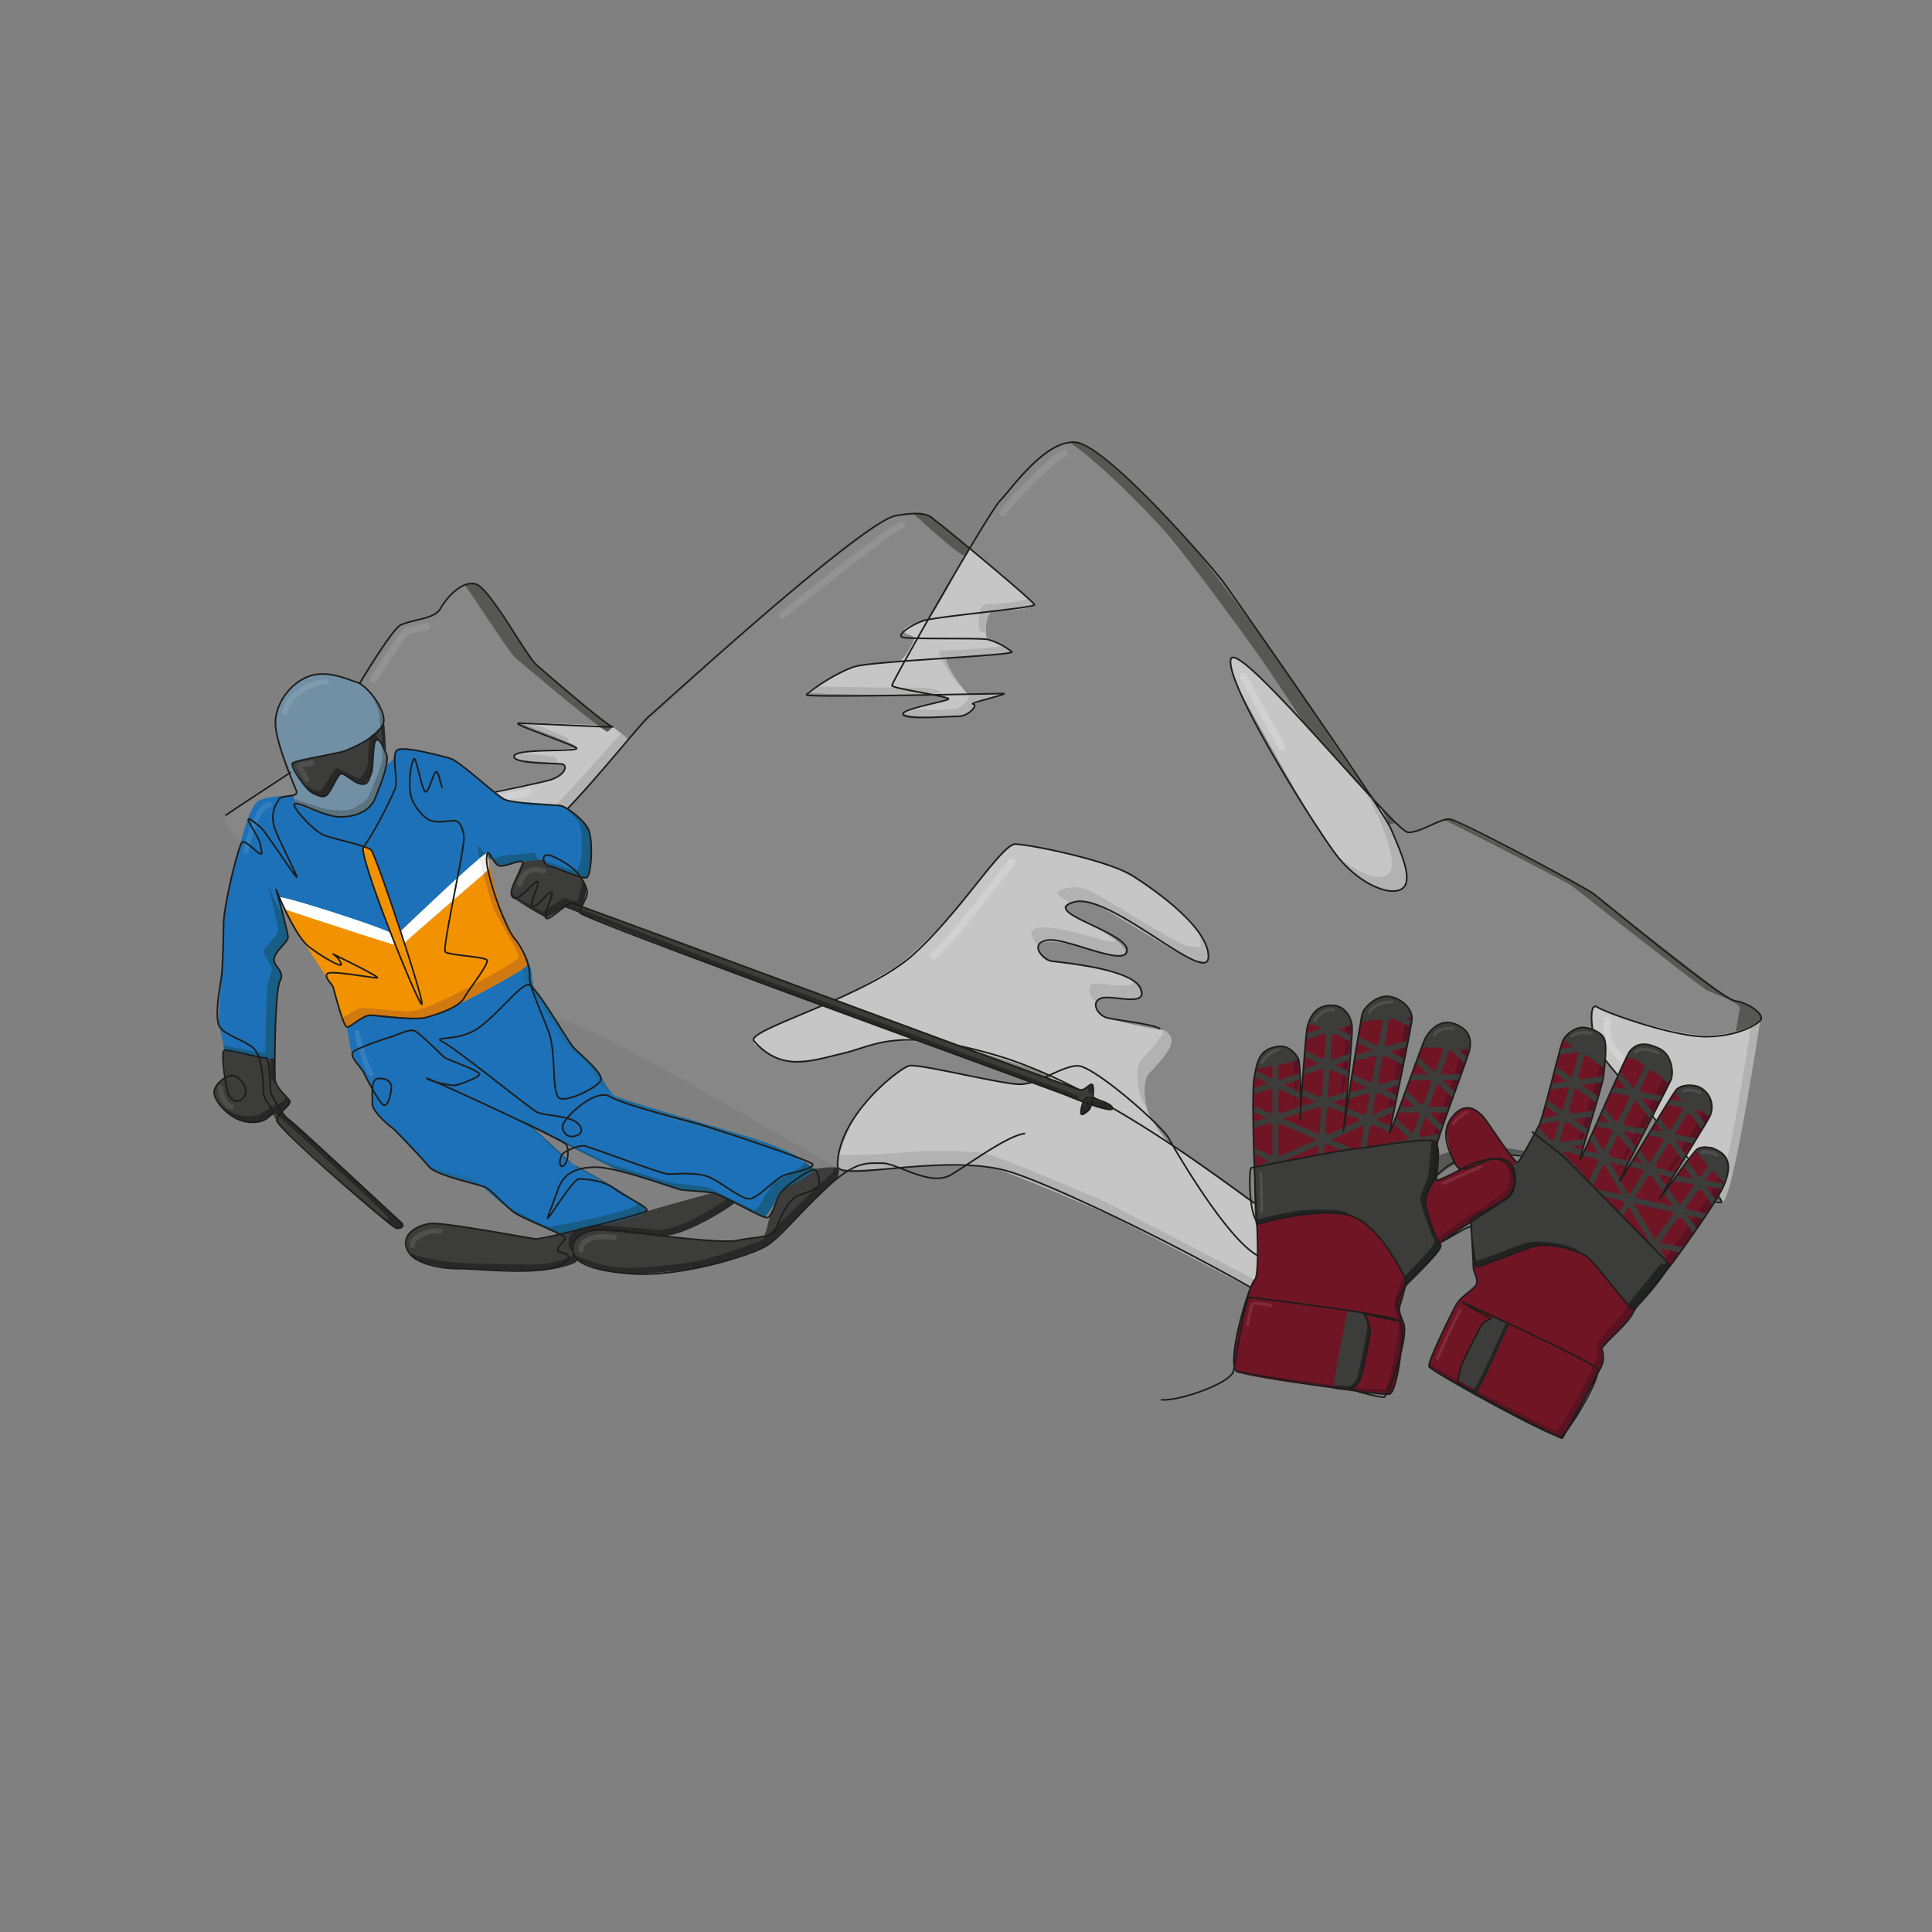 <svg xmlns="http://www.w3.org/2000/svg" xmlns:xlink="http://www.w3.org/1999/xlink" viewBox="0 0 600 600"><rect x="0" y="0" width="600" height="600" fill="#808080" stroke="none"/><defs><style>.cls-1,.cls-25,.cls-8{fill:none;}.cls-2{fill:#878787;}.cls-3{fill:#c6c6c6;}.cls-4{fill:#575756;}.cls-5{fill:#b2b2b2;}.cls-12,.cls-6,.cls-7{fill:#fff;}.cls-6{opacity:0.1;}.cls-7{opacity:0.2;}.cls-8{stroke:#1d1d1b;stroke-width:0.5px;}.cls-25,.cls-8{stroke-miterlimit:10;}.cls-9{fill:#7190a5;}.cls-10{fill:#1d71b8;}.cls-11{fill:#f39200;}.cls-13{fill:#3c3c3b;}.cls-14{fill:#5b737f;}.cls-15{fill:#185d85;}.cls-16{fill:#1b6ca1;}.cls-17{fill:#d17911;}.cls-18{fill:#ededed;}.cls-19{fill:#282828;}.cls-20{fill:#353535;}.cls-21{fill:#701524;}.cls-22{fill:#591221;}.cls-23{fill:#222323;}.cls-24{clip-path:url(#clip-path);}.cls-25{stroke:#3c3c3b;stroke-width:1.83px;}.cls-26{clip-path:url(#clip-path-2);}</style><clipPath id="clip-path"><path class="cls-1" d="M454.2,344.31c-1.9.46-4.93,4.27-5,6.48s1.23,8.7,2.83,10.73,4.8,13.83,4.93,17.28.42,14.39.75,15.46,1.47,3.57.87,4.51-4.21,3.75-5.08,4.82-10.4,19-9.64,20.78,39.43,21.9,41,22.16S495.21,428.8,496,427a29.27,29.27,0,0,0,1.76-4.17c.14-.76-.41-3.39-.28-3.87s7.87-8.7,8.23-9.16a32.75,32.75,0,0,1,2.53-3.84c.83-.81,10-12.42,10.44-12.91s14.49-20.16,15.92-23.42,2.87-6.11,1.95-8.81a6.54,6.54,0,0,0-4.48-4.17c-1.26-.33-4-.76-4.72-.08s-11.47,15.09-11.89,15.46,15.16-24.14,15.62-25.6,1.1-5.06-1.25-7.3-7-3.06-8.78-1.17-17.14,28.08-17.86,28.59,15.36-30,15.67-31.18.75-5.38-1.3-7.84-7.18-3.71-8.55-3.08-2.46.74-4.16,4.4-13.42,30.32-14,30.85,6.73-23.64,6.91-24.62,1.05-9.93.7-11.33-1.35-3.76-5.35-4.58a7,7,0,0,0-7.84,4.11c-.62,2-6.5,24.66-6.86,25.24s-6.4,12-7.06,12.34S460.6,346.66,460,346.09s-2.87-2-3.66-2A11.53,11.53,0,0,0,454.2,344.31Z"/></clipPath><clipPath id="clip-path-2"><path class="cls-1" d="M446,366.45c1-.17,8.65-3.76,9.05-4s7.92-2.64,9.89-2.66,4.54,1.35,5,2.89,1.07,5.92-.41,7.87-14.22,9.89-15,10.4-6.59,4.55-6.9,5.14a9.1,9.1,0,0,1-1.57,2.95c-1.17,1.34-8.79,9.36-9.26,10a41.19,41.19,0,0,0-2.28,7.41c0,.63,1.11,3.66,1.32,4.39s.42,2.9-.51,8.13-2.42,12.6-3.34,13.55-44.91-4.53-47.94-6.64,2.4-20.49,2.67-21.36,2.36-6.71,3-7.18.82-5.81.83-7.07-.74-21.39-.73-22.72-1-27.23-.55-30.52,1.3-8.81,3-10a10.48,10.48,0,0,1,6-2.07c1.81.16,4.42,2.21,4.82,3.67s1,16.11.73,18.68,1.62-25.33,2-27.18,1.28-6,4.49-7.27,6.08-.15,6.89.63a10.22,10.22,0,0,1,2.51,4.88c.18,1.73-2.26,30.86-2.58,32.67s5.26-35.16,6-36.5,4-5,6.65-5a8.94,8.94,0,0,1,6.85,2.74,6.08,6.08,0,0,1,1.79,4c0,.56-6.66,34.38-6.8,35.15s10.5-28,10.77-28.49,3.56-5.67,6.49-5.25,5.7,1.3,6.81,3.36a5.76,5.76,0,0,1,.75,4.18c-.13.85-10.21,29.8-10.22,30.07s-.89,9.62-.73,10.37S445.75,366.49,446,366.45Z"/></clipPath></defs><g id="color_3" data-name="color 3"><path class="cls-2" d="M70,253.28c2.93-3.29,29.16-19.61,29.79-20.71s23.34-38,24.7-38.5,9-1.82,10.7-3.45,7.19-9.1,9.87-9.18,3.5-.7,6.35,3.07,13.08,20,15.22,21.91,28.08,23.8,28.78,23,37.08-34.33,41.64-38.23,37.07-30.43,41.15-31,7.83-1.72,10.21,0,12,11.43,12.74,10.12,10.12-17.05,14-20.1,11.42-12.85,18.2-12.94,30,24.22,35.31,30.19,23.33,30.26,30.83,41.12,23,34.94,24.9,36.49,9.54,12.36,12.38,13.08,11.3-4.11,12.94-3.83,43.62,21.82,45.31,23.16,39.82,31.38,41.9,32.32,10.63,4,10.06,5.72S538,373.37,534.7,373.07s-53.79-15.83-67-14.59-19.12,1.91-28.69,15.59-7,16.92-13.16,14.52-7.49-5.14-14-2.47-8.55,2.46-8.89,3.48,14.74,25.79,13.25,29.88.55-3.73-23.83-17.31-64.4-33.53-70.87-35.53S303.31,360.77,288,362s-23.52,2.21-27,1.11-76.22-45.38-88.39-46.94-42.12-29-58.66-31.82S66.5,257.15,70,253.28Z"/><path class="cls-3" d="M189.29,225.2c-4.19.09-26.85-1-27.5-.81s16.68,6.44,17.05,7.39-5.11.76-7.2.95-10.61.38-11.37,1.52,0,1.59,1.18,1.74,12.44.83,13.18,1.32.62,2.26,0,2.74a12.17,12.17,0,0,1-3.57,2c-1.34.37-47.27,9.53-48.13,9.78s-2.93.48-3.66,1.34-2.2,3-1.59,3.54,8.06,0,7.94.61-5,4-4.52,4.16,47.64-5.26,48.5-5.26,2.07-1,2.81-1.46S194.65,230.6,195,230,189.69,225.19,189.29,225.2Z"/><path class="cls-3" d="M301.1,170.3c-2.34,3.52-11.16,21.31-12.85,21.91s-7.42,2.17-7.58,3.56,3.25,1.39,3.25,2.47-3.25,7-4.79,7-12.67,1.08-15.92,2.62-12,6.33-12.36,7.11,38.48.77,39.71.93,4.95,1.24,3.25,1.54-13.14,2.48-13.14,3.87,16.54,1.7,18.39,1.08,3.87-2.63,3.87-3.55,8.38-3,8.5-3.25-9,.15-10.36.15-9-11.43-6.95-11.43,20.55-.93,19.94-1.86-6.65-4.17-7.42-4.17-.94-8.33,1.85-8.42,13.14-.7,12.67-2.09S301.1,170.3,301.1,170.3Z"/><path class="cls-3" d="M360.5,319.83c-3.76-.58-15.84-3-18.1-4.52s-2.76-5.34,0-5.43,10.22,1.35,11.4,0-.59-5.63-5.62-7.39-19.85-3.52-22.37-4-3.77-4-3-5,2.54-1.76,10.94,0,13.94,4.53,15.45,2.77-4-5.78-10.81-9.3-9.26-5.31-7-6,4.36-1.76,8.84,0,28.36,17.35,31.13,17.35,3.77,1.35,3.77-.87-1.44-8.59-8.83-14.63-15-11.28-20.42-13.43-26.86-7.63-30.44-7.15-19.47,21.62-21,23-12,12.71-17.64,15.89-11.28,6.71-15.9,8.72-25.1,10.5-26.27,11.84-.67,2.43,0,2.85,7.39,4.79,9.65,5,11.43-.52,15.09-1.79,16.89-4.79,18-4.58,14.39,0,18.23,1.12,26.6,7.69,30,9.56-7.09,3.26-10.24,2.9-31.73-6.58-33.08-5.77-12.08,8.29-16,14.6-7.12,15.95-6.08,17.22,25.49-.55,27.91-.7,16.34-.27,20.47.67,34.8,13.95,36.71,14.89,42.49,22,45.36,23.61,25.21,17,25.62,18.3-1.84-9.29-4.41-13.44S398.83,381,394.9,378s-28.48-20.77-30.51-21.89-6.14-7.2-7.51-9.94-2.39-10.17-.13-12.75c1.61-1.84,7.31-7.28,7-10.26A3.51,3.51,0,0,0,360.5,319.83Z"/></g><g id="shadow_3" data-name="shadow 3"><path class="cls-4" d="M166.58,206.41c1.55,1.36,15.77,13.39,23.62,19.47-.83.79-1.33,1.25-1.4,1.34-.7.83-26.64-21.11-28.78-23s-12.38-18.14-15.23-21.9c-.2-.26-.37-.5-.55-.7a1.87,1.87,0,0,1,.77-.2c2.67-.08,3.5-.7,6.34,3.09S164.43,204.55,166.58,206.41Z"/><path class="cls-4" d="M283.45,159.36c1.93-.19,3.63-.11,4.92.81s9.89,7.61,12.73,10.13c-.48.83-1.19,2-1.32,2.22C299.12,173.62,287,162.58,283.45,159.36Z"/><path class="cls-4" d="M417.74,242.88c-1.93-1.55-17.41-25.66-24.89-36.51S367.3,171.22,362,165.27c-4.26-4.84-20.3-21.7-29.88-27.89a6.38,6.38,0,0,1,1.14-.11c6.78-.11,30,24.21,35.31,30.19s23.34,30.25,30.84,41.1,23,34.95,24.89,36.51c1.38,1.11,5.67,7,9.06,10.45a6.62,6.62,0,0,1-3.24.42C427.28,255.24,419.66,244.43,417.74,242.88Z"/><path class="cls-4" d="M546.89,315.5c-.57,1.71-8.89,57.88-12.19,57.57s-53.79-15.83-67-14.59-19.12,1.91-28.7,15.58-7,16.93-13.17,14.52a34.66,34.66,0,0,1-3.32-1.51c2.38-.46,2.69-4.83,9.93-15.2,9.58-13.67,15.44-14.35,28.7-15.57s63.69,14.28,67,14.59,11.61-55.87,12.18-57.58-8-4.76-10.06-5.71-40.2-31-41.89-32.33c-1.33-1.07-28.35-15-40-20.73a3,3,0,0,1,1.29-.24c1.64.28,43.62,21.83,45.3,23.16s39.81,31.39,41.89,32.33S547.45,313.82,546.89,315.5Z"/><path class="cls-4" d="M416.21,385c2.3-.09,3.94.85,6.28,2a6.08,6.08,0,0,1-3.24-.67C418.09,385.94,417.08,385.46,416.21,385Z"/><path class="cls-5" d="M172.9,237c-3.37-.41-10.5-.87-11.44-1-1.23-.16-2-.61-1.18-1.75a1.2,1.2,0,0,1,.39-.31h0c3.35.24,11.14.79,11.75,1.2A1.88,1.88,0,0,1,172.9,237Z"/><path class="cls-5" d="M161.79,224.39c.13,0,1.22,0,2.91,0,4.94,1.94,11.72,4.59,12,5.18.11.29-.28.46-.94.57C170.67,228,161.31,224.53,161.79,224.39Z"/><path class="cls-5" d="M195,230c-.35.6-21.85,24.33-22.59,24.81s-2,1.47-2.8,1.47-48,5.38-48.5,5.25c-.3-.09,1.6-1.54,3-2.7,12.36-1.31,42.59-4.74,43.29-4.74.85,0,2.08-1,2.8-1.47s22.25-24.21,22.6-24.8a.15.15,0,0,0,0-.16C194.05,228.68,195.17,229.73,195,230Z"/><path class="cls-5" d="M288.62,215.8c-8-.11-37.78-.18-37.78-.88a10.47,10.47,0,0,1,2.54-1.77c10.32.37,34,.42,35,.53,1.25.15,4.95,1.22,3.24,1.53Z"/><path class="cls-5" d="M311.43,215.56c-.13.19-8.51,2.32-8.51,3.23s-2,2.94-3.85,3.57-18.39.31-18.39-1.09c0-.35.74-.77,1.9-1.18,5,.5,13,.5,14.3.08,1.84-.63,3.85-2.64,3.85-3.56,0-.24.59-.57,1.45-.92C305,215.6,311.52,215.38,311.43,215.56Z"/><path class="cls-5" d="M314.06,202.41c.61.94-17.94,1.86-19.93,1.86-1.45,0,2.05,5.93,4.68,9.23-1.6-.39-8.84-11.42-6.87-11.42,1.77,0,16.58-.72,19.47-1.53A11.51,11.51,0,0,1,314.06,202.41Z"/><path class="cls-5" d="M321.16,187.73c.46,1.38-9.88,2-12.68,2.1-2,0-2.5,4.53-2.26,6.92a7.29,7.29,0,0,0-1.77-.7c-.76,0-.94-8.34,1.84-8.4s13.15-.73,12.69-2.1a.62.62,0,0,0-.11-.18A12.41,12.41,0,0,1,321.16,187.73Z"/><path class="cls-5" d="M417.56,239c-4.15-4.9-19-21-26.57-28.94,1.75,1.29,23,24.17,29.9,32.09C419.23,240.49,417.56,239,417.56,239Z"/><path class="cls-3" d="M421.93,243.39c-5.41-6.43-29.09-32-30.95-33.32s-7.1-6.77-8.29-5.92.68,6.76,1.36,8.46,21.14,38.39,23.51,41.6,7.78,12.35,9.81,14.21,12.85,10.83,17.92,7.61-5.73-24.2-7.27-26.38A57.06,57.06,0,0,0,421.93,243.39Z"/><path class="cls-5" d="M435.3,276c-5.07,3.22-15.9-5.75-17.93-7.61a15.34,15.34,0,0,1-1.88-2.28c4.06,3.15,11.48,8,15.44,5.52,5.05-3.22-5.75-24.22-7.28-26.41-.27-.35-.6-.76-1-1.2a49.74,49.74,0,0,1,5.34,5.58C429.55,251.83,440.36,272.82,435.3,276Z"/><path class="cls-5" d="M422.51,243.88l-.57-.5c-.31-.35-.66-.76-1.05-1.22C421.46,242.73,422,243.34,422.51,243.88Z"/><path class="cls-3" d="M546.61,316.9c-3.29,2.49-9.05,4.63-17.27,4.63s-32.06-7.24-33.38-8.72-1.57,2.3-1.6,4.36a29.29,29.29,0,0,0,1.77,8.8c.82,1.64,37.54,46.09,38.57,47.1C537.67,376,546.61,316.9,546.61,316.9Z"/><path class="cls-5" d="M546.6,316.9s-8.92,59.08-11.9,56.17c-.13-.13-.76-.87-1.81-2.12,2.75-1.42,9-39.85,10.93-52.34A19.63,19.63,0,0,0,546.6,316.9Z"/><path class="cls-5" d="M320.62,289.08c.74-1,2.53-1.77,10.93,0,7.92,1.64,13.3,4.2,15.14,3,2.19,1.7,3.28,3.21,2.5,4.11-1.51,1.75-7.05-1-15.45-2.76s-10.19-1-10.94,0a1,1,0,0,0-.13.29C320.81,292.69,320,290,320.62,289.08Z"/><path class="cls-5" d="M353.8,309.88c-1.18,1.36-8.64-.11-11.4,0a1.79,1.79,0,0,0-1.79,1.27,3.39,3.39,0,0,1-.39-.22c-2.28-1.51-2.78-5.34,0-5.43s10.21,1.36,11.39,0a1.42,1.42,0,0,0,.33-.78C354,306.64,354.61,308.94,353.8,309.88Z"/><path class="cls-5" d="M356.75,333.42c-1.9,2.14-1.48,7.67-.5,11a30.68,30.68,0,0,1-1.55-2.67c-1.38-2.73-2.41-10.17-.13-12.75,1.4-1.62,5.9-5.93,6.8-9a3.38,3.38,0,0,1,2.34,3.11C364.06,326.13,358.35,331.58,356.75,333.42Z"/><path class="cls-5" d="M329.15,276.5c2.23-.72,4.35-1.75,8.84,0s28.37,17.35,31.12,17.35,3.79,1.35,3.79-.88a12.5,12.5,0,0,0-.72-3.72,16.4,16.4,0,0,1,2.9,8.1c0,2.23-1,.87-3.78.87s-26.64-15.6-31.13-17.35c-3.74-1.46-5.84-1-7.72-.37C328.58,278.29,327.4,277.07,329.15,276.5Z"/><path class="cls-5" d="M416.19,419.49c-.42-1.31-22.75-16.71-25.62-18.31s-43.46-22.66-45.37-23.6-32.59-14-36.72-14.9-18.05-.83-20.46-.67-26.88,2-27.91.7c-.37-.44-.19-1.95.35-4,6.54.26,23.39-1,25.38-1.12,2.4-.15,16.34-.26,20.45.68s34.8,13.93,36.73,14.9,42.48,22,45.36,23.6,25.2,17,25.62,18.31a62.17,62.17,0,0,0-2.89-10.22c.24.46.48.83.66,1.14C414.33,410.2,416.58,420.8,416.19,419.49Z"/><path class="cls-6" d="M115.92,212.12a1.1,1.1,0,0,1-.92-1.69c.87-1.34,8.54-13.14,9.7-14.42s3.17-1.67,5.92-2.17c.55-.11,1.14-.21,1.76-.34a1.1,1.1,0,1,1,.43,2.15L131,196c-2.23.41-4,.74-4.69,1.49s-6.11,8.94-9.49,14.14A1.1,1.1,0,0,1,115.92,212.12Z"/><path class="cls-6" d="M243,192.15a1.07,1.07,0,0,1-.84-.39,1.09,1.09,0,0,1,.13-1.54c.33-.28,34.88-27.95,37.36-28.26a1.09,1.09,0,0,1,.37,2.15c-2.67,1.1-33.75,25.63-36.32,27.79A1.11,1.11,0,0,1,243,192.15Z"/><path class="cls-6" d="M311.43,160.37a1,1,0,0,1-.53-.14,1.09,1.09,0,0,1-.42-1.49c1.46-2.63,16.4-18.21,19.74-19a1.09,1.09,0,0,1,.53,2.12c-2.27.57-16.84,15.25-18.36,18A1.1,1.1,0,0,1,311.43,160.37Z"/><path class="cls-7" d="M130.4,253.5a1.1,1.1,0,0,1-1.09-1,1.09,1.09,0,0,1,1-1.18c2.05-.19,31.74-5.86,33.44-6.39a1.1,1.1,0,0,1,1.37.71,1.08,1.08,0,0,1-.69,1.37c-1.57.52-31.7,6.28-33.93,6.48Z"/><path class="cls-7" d="M290,297.86a1.1,1.1,0,0,1-.89-.45,1.09,1.09,0,0,1,.25-1.53c3.4-2.44,22.67-27,24-28.88a1.1,1.1,0,0,1,1.53-.25,1.09,1.09,0,0,1,.25,1.52c-.72,1-20.59,26.57-24.5,29.39A1.12,1.12,0,0,1,290,297.86Z"/><path class="cls-7" d="M397.9,233a1.11,1.11,0,0,1-1-.65c-.45-1-3.39-6.4-6-11.15-2.71-5-5.27-9.64-5.74-10.68a1.09,1.09,0,1,1,2-.9c.44,1,3.1,5.83,5.67,10.53,2.87,5.26,5.59,10.21,6.07,11.31a1.1,1.1,0,0,1-.55,1.45A1.2,1.2,0,0,1,397.9,233Z"/><path class="cls-7" d="M513.46,342a1.07,1.07,0,0,1-.89-.47c-.39-.54-2.34-2.86-4.4-5.31-4.68-5.57-8.31-9.93-9-11.15C498,322.81,498,319.8,498,316.9a1.1,1.1,0,0,1,2.19,0c0,2.63,0,5.34.95,7.06.63,1.13,5.52,7,8.76,10.8,2.52,3,4.09,4.87,4.51,5.46a1.1,1.1,0,0,1-.27,1.53A1.12,1.12,0,0,1,513.46,342Z"/></g><g id="oneline_3" data-name="oneline 3"><path class="cls-8" d="M70,253.28c10.53-7.27,28.33-18.17,29.79-20.71s20.7-36.69,24.7-38.5S135,192.25,136.79,189s6.54-8.72,10.9-7.63,15.62,22.16,18.89,25.07,21.79,18.89,23.61,19.25-26.15-1.09-29.06-1.09,15.62,6.18,17.8,7.63-18.53,0-19.25,2.54,13.07,2.18,14.89,2.54,1.09,3.64-4.36,5.09-45,9.44-47.22,9.44-5.45,2.18-5.45,4.36,6.88.7,8.07,1.2-4.68,3.49-4.58,4.28,45.09-5.67,48.72-5.29,29-31.68,31.87-34,66-60.31,76.53-62.22,11.07.76,12.6,1.72,30.53,25,30.53,25.95-30.91,3.63-34.73,5-7.83,4.2-6.49,5,24.24.19,26.72.76a20.74,20.74,0,0,1,7.44,3.82c1.15,1.14-42.94,2.86-48.66,4.58s-14.51,7.82-15.08,8.78,58.78-.39,61.07-.39-11.07,3.06-9.35,3.25-1.34,3.82-4.58,3.82-16.42,1.14-17.18-.58,13.36-4,14.12-4.77-17.36-3.24-17.55-4.2,30.15-54,33.59-57.44,13.74-18.71,23.28-18.13,42.56,38.55,46.38,43.89,49.25,70.15,51.86,76.48,7.08,15.65,3.35,18.25-13.41-1.49-20.11-10-34.64-53.26-33.15-61.08,51,53.63,55.12,53.63,10.06-4.47,13-4.1,41.5,20.88,44.56,23.17,39.38,32.5,44,33.27,8.8,4.21,8,5.73-7.26,5.36-17.21,5.36-30.59-7.27-33.64-9.18-1.53,9.56,0,13,38.62,45.12,38.62,47.42-32.51-11.86-46.27-12.62-30.21-5.36-39.77,2.29-16.06,24.09-20.27,25.62-9.17-3.44-12.61-3.44-13.77,7.27-22.95,5.74S365.3,357.77,363,353.57,339.68,331,334.71,331s-12.23,5.73-18,5.73-31.36-6.5-34.41-5.73-22.18,15.6-22.18,31c0,5.35,33.65-4.21,53.53,1.91S407,407.1,414.63,417.81s-9.56-32.89-24.86-44-50.47-37.47-81.06-46.27-37.09-2.67-47-.38-18.9,5.89-27.53-3.82c-3.06-3.44,34.41-13.39,49.32-26.77s27.53-34.41,31.74-34.41,29.06,5,36.71,9.94,23.71,16.44,23.32,25.24-30.59-20.27-41.68-17.21S350,289.33,350,295.06s-19.12-4.2-24.86-3.06-1.14,6.12,1.53,6.5,24.86,2.3,27.53,8.42S345.42,308.83,342,310s-1.15,5.36,1.91,6.12S358,318,360.33,319.53"/></g><g id="color_2" data-name="color 2"><path class="cls-9" d="M119.18,224c-.66-3.11-3.11-9.84-6.91-11.37s-10.86-4.81-15-3-9,4.44-10.29,8.95-1.56,7.44-.73,10.49,6.74,16.43,5.89,17.13-.93,1.23-.78,1.85.28,1.26.7,1.52,9.26,3.18,10.07,3.34,7.11,1.44,9.87-.49,3.37-2.28,4-3.5,4.71-10.29,4.3-13.41S119.31,224.63,119.18,224Z"/><path class="cls-10" d="M101.61,303.81c.24.34,1.48,2,1.68,2.38s3.84,12.83,4.46,12.7,5.68-3.35,6.43-3.5,14.9,1,16.28.82a70.35,70.35,0,0,0,8.65-2.65c.83-.39,10.12-6,11.39-6.87S163,299.64,164,299.37s-2.78-6.09-3.81-7.48A99.83,99.83,0,0,1,153.46,277a70.4,70.4,0,0,1-2.19-9c-.07-1.15,0-3.24.31-3.11s2.73,4,3.6,4,5.71-1.68,6.45-1.38,6.48-.71,7.17-.58,0,1.52,2.13,2.14,10.75,3.83,11.17,3.44,1.38-3.05,1.46-5.7.17-7.62-.77-9.16-5.72-6.85-8.7-7.52-13.86-.9-16.29-1.58S142.69,236.71,140.92,236s-13.63-4.05-16.12-3.44-2.11.82-2.19,2.11-2,2.21-2.25,2.84-3.94,11.42-4.65,12.05a11.62,11.62,0,0,1-10.16,4c-6.22-.74-12.67-3.25-13.54-3.92s-.78-2.67-.78-2.67c-1.27.24-7.75.09-10.82,1.68S74.68,262.21,74,264.45s-4.61,19.28-4.6,20.86-.1,12.05-.4,15.26-1.33,17.28-1,17.84,1.72,7.81,1.72,7.81,15.61,3.64,15.62,2.6.33-19.95.87-21.66,1.36-3.88,1.14-4.54-2.78-4.66-2.5-5.3,4.61-5.38,4.58-6.09-3-13.67-3.33-14.3,4.8,10.54,6.15,12.53,2.58,3.79,3.36,5.22C95.6,294.68,101.19,303.21,101.61,303.81Z"/><path class="cls-10" d="M107.75,318.89c.52,3.21,1.09,7.24,1.67,8.68s5.44,8.12,5.83,9.89.44,6.21,1,7.1,16.45,17.22,18,18.71,14.55,4.29,16.15,5.35c0,0,7.4,6.52,8.17,7.13s13.55,7.41,14.86,7.39,27.17-5.07,27.26-7-20.19-12.68-21.18-13.21-13.78-12.76-15.05-13.38,26.76,13.85,28.48,14.31,17.62,5.62,19.37,5.77,9.75,1,10.58,1.37,13.62,6.83,14.39,7,4.59-7.18,5.79-8.32,9.48-4.87,9.4-6.46-7.56-4.84-14-7-38.7-11.28-44.16-13.57-7.14-7.82-8.43-9.41-7-6.55-8.6-9-9.87-15.31-11.07-16.59-.94-8.61-2.25-8.2c-2.89.88-17.26,9-21,12.17-1.67,1.44-9.43,4.81-12.56,4.67S117,314.54,115,315.28,107.62,318.07,107.75,318.89Z"/><path class="cls-11" d="M112.82,263.47c.26,2.77,10.61,36.16,17.93,48.24.09.15-6.35-22.75-8.27-28.26s-6.68-18.78-7.28-19.58S112.7,262.23,112.82,263.47Z"/><path class="cls-11" d="M121.39,289.85c-.69-.27-35.09-12.27-34.66-11.09S92.61,290,93.92,292s6.92,10.7,7.69,11.85a19.23,19.23,0,0,1,2.33,4.77c.21,1.13,3.21,10.45,3.81,10.31s4.84-2.71,6.43-3.5,12.53,1.05,15.82.85,8.66-2.56,13-4.7,20.88-10.79,21-12.17-4.54-8.72-6.94-13.24-5.85-19.6-5.47-21.23-25.45,22.47-27.26,24.42Z"/><path class="cls-12" d="M125.6,292.93c.12,1.31-1.28-3.61-1.28-3.61S148.55,266,151,265.11c.59-.21,1,4.58.77,4.93S125.56,292.46,125.6,292.93Z"/><path class="cls-12" d="M121.39,289.85c.16.4,1.57,3.37,1.27,3.53s-33.41-10.69-33.86-10.9a12.07,12.07,0,0,1-2.07-3.72C86.9,277.72,121,288.79,121.39,289.85Z"/><path class="cls-13" d="M85.33,328.82c-2.29.05-14.41-3.29-15.62-2.6s.71,8.17.15,8.54-3.7,2.92-3.37,4.42a14.2,14.2,0,0,0,6.57,8c4,2,8.17,1.17,9.11.57s4.42-2.82,5-2.8,3.31-1.95,2.77-2.8-4.36-4.66-4.49-5.75S85.33,328.82,85.33,328.82Z"/><path class="cls-13" d="M84.8,346.13a23.65,23.65,0,0,0,2.26,3.48c.8.87,33.85,31.51,35.59,31.62s2.4.29,2.41-.73-36.06-33.26-36.65-34-.94-1.59-1.19-1.53S84.62,345.84,84.8,346.13Z"/><path class="cls-13" d="M162,268.28c-.52,1.21-2.93,7-3.05,8.16a3,3,0,0,0,.45,2.35,87.85,87.85,0,0,0,10.06,6.12c1,.25,6.85-4.52,7.49-4.18s3.4,1.45,3.67.86a30.11,30.11,0,0,0,1.5-5.54c.06-1.16-1.32-3.66-2-3.89s-10.6-3.29-10.91-4,.49-1.19-.4-1.15-5.91,0-6.43.88S162,268.28,162,268.28Z"/><path class="cls-13" d="M175.55,281.74c.84.39,49.16,19.18,50.34,19.61L336.44,342.2s-.9,3.67-.63,3.79,2.35-.35,2.61-1.67,0-1.4.5-1.24,6,1.74,6.3,1.42-.14-1.16-.77-1.5-4.69-1.73-5-1.78.21-4.46-.3-4.41-2.31,1.77-3.06,1.72-75-27.29-75.89-27.63-78.88-29-79.57-29.31a30.7,30.7,0,0,0-3.09-1.14A5.86,5.86,0,0,0,175.55,281.74Z"/><path class="cls-13" d="M173.5,383.14c-2.12.78-4.82,2-7.14,1.63s-28.85-5-31.43-4.78-8.16,1.62-8.51,4.25-.44,6,3.94,7.44A56.61,56.61,0,0,0,144.49,394c4.45.26,21.36.65,24.07.47a37.07,37.07,0,0,0,8.28-1.66c1.28-.51,3.87-1,1.28-3.51a6.29,6.29,0,0,1,.37-4,14.83,14.83,0,0,1,5.48-3.18c1.31-.2,18.59,1.4,20.72,1.64,7.5.86,23.43-9.89,23.46-10.28s-6-3.16-6.64-3.06-20.71,5.68-21.83,6.13S174.47,382.79,173.5,383.14Z"/><path class="cls-13" d="M184,382.19c-2.12.73-4.93,1.67-5.48,3.18s-1.36,4.53,1.11,6a39.11,39.11,0,0,0,15.86,4.18,144.62,144.62,0,0,0,24.27-2.46c4.12-1,17.14-5.39,18.35-6.23s15.8-15.32,17.26-16.71,4.32-3.88,4.46-4,1.12-2.31.54-3.23-6.76-.11-7.8.27-8.47,4.8-9.4,6.46-3.54,6.74-3.94,7.73-1.41,6.35-2.12,6.35-8.6,2.21-15,1.73-24.88-2.38-28-2.9S185.1,381.8,184,382.19Z"/><path class="cls-13" d="M119.09,224.52c-.87,1.48-6.7,7.49-12,8.71S91,236.17,90.91,237s3.46,7.33,4.91,8.36,4,2.95,5.12,1.91,4.25-7,4.93-6.92,6.34,3.41,7,3.21,2.48-2.72,2.65-4.51.25-9,1.37-9.28c1.53-.38,3.27,4,3.07,3.82S119.53,223.76,119.09,224.52Z"/></g><g id="shadow_2" data-name="shadow 2"><path class="cls-14" d="M115.91,249c-.59,1.24-1.19,1.58-4,3.51s-9.08.66-9.88.49-9.63-3.09-10.06-3.34-.56-.92-.71-1.52a.17.17,0,0,1,0-.1c2.11.76,8.75,2.94,9.44,3.09s7.11,1.45,9.89-.49,3.36-2.27,3.94-3.51,4.71-10.28,4.29-13.4-.89-10.93-1-11.55a25.9,25.9,0,0,0-2.94-7.44,23.54,23.54,0,0,1,4.28,9.31c.13.62.62,8.42,1,11.55S116.5,247.75,115.91,249Z"/><path class="cls-15" d="M85.33,328.81c0,1.06-15.63-2.6-15.63-2.6s-.12-.65-.31-1.55c4.42,1,13,2.79,13,2,0-1,.33-19.94.88-21.66s1.35-3.88,1.13-4.54-2.78-4.66-2.5-5.31,4.61-5.37,4.58-6.07-2.78-12.81-3.28-14.2c.42,1,3.2,7,5,10.38a.1.1,0,0,1,0,0c.68,2.94,1.23,5.62,1.25,5.92,0,.7-4.3,5.44-4.59,6.07s2.29,4.65,2.51,5.31-.6,2.83-1.14,4.54S85.33,327.78,85.33,328.81Z"/><path class="cls-15" d="M155.18,268.94c-.48,0-1.4-1.18-2.21-2.26,1.65-.38,5.11-1.5,5.73-1.25s6.47-.71,7.16-.58.06,1.51,2.13,2.13l.08,0c-1.72.14-5.82.79-6.44.56S156.05,268.94,155.18,268.94Z"/><path class="cls-15" d="M164,299.37c-1,.27-12.22,6.47-13.49,7.31s-10.56,6.49-11.4,6.88a72.6,72.6,0,0,1-8.64,2.66c-1.38.15-15.53-1-16.28-.82s-5.82,3.36-6.43,3.49c-.21,0-.58-.82-1.18-2.57,1.74-1,4.27-2.72,4.78-2.82.75-.15,14.82,1.14,16.2,1a71.84,71.84,0,0,0,8.62-3.07c.84-.38,11.14-5.07,12.4-5.93s12.6-7,12.72-8.19-2.63-6.24-3.67-7.63-5.24-11.09-6.31-14.74-2.13-8.19-2.27-8.45c-.54-1-.75-3.86-.41-3.72s1.6,2.18,2.63,3.31a15.62,15.62,0,0,0,0,1.94,68.79,68.79,0,0,0,2.2,9,98.23,98.23,0,0,0,6.71,14.88C161.21,293.29,165,299.09,164,299.37Z"/><path class="cls-15" d="M182.11,272.56c-.42.38-9.1-2.83-11.18-3.44a2.3,2.3,0,0,1-1.78-1.78c3.1,1,9.66,3.41,10,3.09a12.27,12.27,0,0,0,1.45-5.71c.08-2.65.17-7.63-.76-9.16a27.9,27.9,0,0,0-4.37-4.8,26.59,26.59,0,0,1,7.31,6.93c.93,1.54.84,6.52.76,9.17A12.22,12.22,0,0,1,182.11,272.56Z"/><path class="cls-15" d="M151.57,264.9a11.48,11.48,0,0,1,1.4,1.78,4.73,4.73,0,0,1-.73.13c-.23,0-.58-.3-1-.74C151.3,265.36,151.4,264.82,151.57,264.9Z"/><path class="cls-15" d="M169.15,267.34l-1.08-.33a3.35,3.35,0,0,1,.73,0A.48.48,0,0,1,169.15,267.34Z"/><path class="cls-16" d="M147.53,366.48l1.93,1.69c-3.5-1.26-13.73-3.61-15.14-4.9-.22-.2-.68-.66-1.33-1.32C136.94,363.48,146.2,365.6,147.53,366.48Z"/><path class="cls-16" d="M174.37,322c-1.62-2.48-9.87-15.31-11.07-16.6-.67-.71-.87-3.23-1.15-5.3a15.62,15.62,0,0,1,1.84-.76c1.31-.41,1,6.92,2.25,8.19s9.45,14.13,11.06,16.61,7.31,7.42,8.61,9c1,1.15,2.07,4.35,4.7,6.9-4.84-2.47-6.41-7.53-7.64-9S176,324.51,174.37,322Z"/><path class="cls-15" d="M200.76,376.14c-.09,1.92-26,7-27.27,7s-14.08-6.78-14.85-7.41c-.19-.14-.77-.63-1.52-1.29,3.54,2,12.36,6.58,13.43,6.56,1.31,0,27.19-5.08,27.28-7,0-.25-.29-.63-.83-1.09C199.26,374.39,200.79,375.6,200.76,376.14Z"/><path class="cls-15" d="M252.54,363.2c.08,1.6-8.18,5.32-9.39,6.47s-5,8.45-5.81,8.32-13.56-6.64-14.39-7-8.82-1.22-10.58-1.36-17.64-5.32-19.35-5.79-25.91-12.92-28.35-14.21c1.52,1,9.35,8.43,13,11.72l-1-.57c-1-.49-13-12-14.91-13.29,2.43,1.3,26.71,13.8,28.34,14.22s17.61,5.62,19.36,5.78,9.74,1,10.57,1.37,13.64,6.82,14.4,7,4.59-7.17,5.8-8.32,9.48-4.87,9.4-6.47a.81.81,0,0,0-.12-.36C251.31,361.68,252.52,362.57,252.54,363.2Z"/><path class="cls-16" d="M150.47,368.62s4.27,3.76,6.65,5.83a16.11,16.11,0,0,1-1.42-.84c-.51-.4-4-3.47-6.24-5.44A5.44,5.44,0,0,1,150.47,368.62Z"/><path class="cls-15" d="M177.7,361.35c3.72,2,16,8.63,19.29,11.54-5.89-3.87-16.7-9.59-17.41-10A20.59,20.59,0,0,1,177.7,361.35Z"/><path class="cls-16" d="M249.49,360.7a81.8,81.8,0,0,0-11-4.52C232,354,199.8,344.9,194.34,342.6a11.64,11.64,0,0,1-3.73-2.51,6.4,6.4,0,0,0,.79.38c5.46,2.29,37.68,11.37,44.16,13.57C241.58,356.07,248.45,359,249.49,360.7Z"/><path class="cls-11" d="M112.82,263.47c.26,2.77,10.61,36.16,17.93,48.24.09.15-6.35-22.75-8.27-28.26s-6.68-18.78-7.28-19.58S112.7,262.23,112.82,263.47Z"/><path class="cls-17" d="M164,299.37c-.09,1.38-16.62,10-21,12.18s-9.72,4.48-13,4.69-14.22-1.63-15.81-.84-5.83,3.34-6.43,3.49c-.23.06-.79-1.22-1.41-2.91,1.54-.86,3.82-2.19,4.9-2.72,1.6-.79,12.52,1.05,15.82.84s8.66-2.55,13-4.69,20.89-10.8,21-12.18-4.54-8.71-6.93-13.25c-1.74-3.28-4.05-12.15-5-17.37,1.61-1.35,2.56-2,2.49-1.71-.37,1.62,3.08,16.7,5.49,21.22S164.07,298,164,299.37Z"/><path class="cls-18" d="M151.75,270c-.24.35-26,22.31-26.15,22.89,0,.4-.07.22-.24-.24,5.67-5.13,24.32-21,24.52-21.32s-.61-3.41-.71-4.28c0,0-.21-.53-.13-.61a10.09,10.09,0,0,1,2-1.36C151.57,264.9,152,269.68,151.75,270Z"/><path class="cls-12" d="M121.39,289.85c.16.4,1.57,3.37,1.27,3.53s-33.41-10.69-33.86-10.9a12.07,12.07,0,0,1-2.07-3.72C86.9,277.72,121,288.79,121.39,289.85Z"/><path class="cls-19" d="M84.17,334.53c-.09-.72-.13-3.84-.16-5.85a9.2,9.2,0,0,0,1.32.13s0,6.5.18,7.59a1.41,1.41,0,0,0,.14.41A6.71,6.71,0,0,1,84.17,334.53Z"/><path class="cls-19" d="M87.23,345c-.64,0-4.13,2.21-5.07,2.81s-5.08,1.44-9.11-.58a13.84,13.84,0,0,1-5.27-5.13,12.6,12.6,0,0,0,3.94,3.26c4,2,8.17,1.18,9.11.58s4.42-2.84,5.06-2.81,2.67-1.48,2.83-2.43a15.26,15.26,0,0,1,1.26,1.5C90.53,343,87.86,345,87.23,345Z"/><path class="cls-19" d="M88.72,340.64a25.67,25.67,0,0,1-3.07-3.83c1.18,1.41,2.69,3,3,3.48A.52.52,0,0,1,88.72,340.64Z"/><path class="cls-19" d="M122.66,381.24a14.66,14.66,0,0,1-3.17-2.33c.72,0,1-.12,1-.81,0-.89-27.93-26-35-32.49a14,14,0,0,1,1.74-.65c.24-.06.57.8,1.17,1.53s36.67,33,36.67,34S124.4,381.35,122.66,381.24Z"/><path class="cls-19" d="M180.65,281.59c-.28.6-3-.52-3.67-.86s-6.54,4.43-7.49,4.19a89.37,89.37,0,0,1-10.06-6.14,2.18,2.18,0,0,1-.47-1.22,93.72,93.72,0,0,0,9.2,5.49c1,.24,6.85-4.52,7.48-4.19s3.4,1.46,3.68.86a31.79,31.79,0,0,0,1.5-5.54,4.57,4.57,0,0,0-.54-1.92,6.18,6.18,0,0,1,1.87,3.79A30.93,30.93,0,0,1,180.65,281.59Z"/><path class="cls-19" d="M224.55,299.49l110.56,40.84s-.14.57-.29,1.27L225.89,301.36c-1.18-.44-49.51-19.23-50.34-19.61-.07-.05.55-.52,1.14-.88C186.69,284.79,223.53,299.11,224.55,299.49Z"/><path class="cls-19" d="M338.12,339.36a6,6,0,0,1-.08-1.88,4,4,0,0,1,1.13-.67c.32,0,.24,1.64.19,2.93C338.7,339.53,338.22,339.37,338.12,339.36Z"/><path class="cls-19" d="M345.22,344.49c-.27.34-5.82-1.25-6.3-1.41s-.25-.08-.5,1.23-2.34,1.79-2.6,1.68a6.6,6.6,0,0,1,.29-2.36,1.76,1.76,0,0,0,1-1.19c.25-1.31,0-1.39.5-1.23a46.11,46.11,0,0,0,6,1.45h0a8.05,8.05,0,0,1,.82.34C345.07,343.35,345.49,344.17,345.22,344.49Z"/><path class="cls-19" d="M228.15,373.56c-.06.4-16,11.14-23.46,10.26-2.12-.23-19.41-1.83-20.71-1.62a14.85,14.85,0,0,0-5.49,3.17,6.22,6.22,0,0,0-.37,4c2.6,2.51,0,3-1.27,3.51a37.46,37.46,0,0,1-8.3,1.66c-2.7.19-19.61-.21-24.05-.47a56.54,56.54,0,0,1-14.13-2.36,5.41,5.41,0,0,1-3.69-3.17,6.88,6.88,0,0,0,2.35,1.3,56.54,56.54,0,0,0,14.14,2.36c4.43.26,21.34.66,24,.47a37.33,37.33,0,0,0,8.3-1.66c1.27-.51,3.87-1,1.28-3.51a6.16,6.16,0,0,1,.37-4,10.92,10.92,0,0,1,2.71-2l4.79-1.17c4.91.27,16.94,1.39,18.69,1.58,6.54.77,19.47-7.3,22.71-9.65A6.89,6.89,0,0,1,228.15,373.56Z"/><path class="cls-19" d="M259.8,366.18c-.15.1-3,2.61-4.45,4s-16,15.86-17.26,16.7-14.24,5.22-18.37,6.24-18,2.58-24.25,2.46a39.18,39.18,0,0,1-15.86-4.18,3.3,3.3,0,0,1-1.56-2,1.5,1.5,0,0,0,.23.15,39.17,39.17,0,0,0,15.85,4.18c6.25.12,20.13-1.42,24.26-2.46s17.13-5.39,18.36-6.24,15.8-15.31,17.27-16.7,4.3-3.88,4.45-4a6.46,6.46,0,0,0,.64-1.76c.63,0,1.09.17,1.23.39C260.91,363.86,259.94,366.05,259.8,366.18Z"/><path class="cls-19" d="M118,230.17a1.26,1.26,0,0,0-1.09-.4c-1.12.29-1.18,7.48-1.37,9.28s-2,4.3-2.64,4.51-6.37-3.1-7-3.22-3.79,5.9-4.93,6.92-3.66-.87-5.12-1.89a9.9,9.9,0,0,1-1.94-2.46,3.61,3.61,0,0,0,.61.59c1.46,1,4,2.94,5.12,1.89s4.25-7,4.92-6.91,6.35,3.41,7,3.21,2.48-2.71,2.65-4.51c.14-1.46.22-6.47.85-8.46.32-.27.62-.54.91-.8C116.72,228.08,117.48,229.19,118,230.17Z"/><path class="cls-19" d="M119.93,233.32a11,11,0,0,0-1.38-2.55c-.1-1.2-.2-3.35-.33-5.13a11.07,11.07,0,0,0,.86-1.12C119.49,223.83,119.74,231.72,119.93,233.32Z"/><path class="cls-20" d="M120,233.59a.63.63,0,0,1-.06-.25C120,233.53,120,233.63,120,233.59Z"/><path class="cls-20" d="M118.6,231.45c-.12-.28-.32-.76-.58-1.26a6.1,6.1,0,0,1,.53.58A5.46,5.46,0,0,0,118.6,231.45Z"/><path class="cls-20" d="M118.65,231.72a1,1,0,0,1-.05-.25C118.66,231.66,118.69,231.76,118.65,231.72Z"/><path class="cls-6" d="M95.18,242.9a.81.81,0,0,1-.46-.25,25.72,25.72,0,0,1-1.76-3c-.31-.56-.57-1-.69-1.22a1.2,1.2,0,0,1-.06-.93c.32-.69,1.27-.86,3.23-1.15l1.17-.19a.81.81,0,0,1,.31,1.59c-.35.07-.79.14-1.25.21s-1.15.17-1.64.27l.35.63c.47.85,1.35,2.44,1.56,2.69a.83.83,0,0,1-.09,1.14A.81.81,0,0,1,95.18,242.9Z"/><path class="cls-6" d="M88.28,222h-.06a.82.82,0,0,1-.59-1c1.87-7.51,11.26-10.46,13.9-10a.82.82,0,0,1-.26,1.61c-2-.33-10.45,2.32-12.07,8.8A.8.8,0,0,1,88.28,222Z"/><path class="cls-6" d="M76.18,265.14h0a.81.81,0,0,1-.61-1c3.17-13.93,7-15.05,8.12-15.06a.82.82,0,0,1,0,1.63c-1,0-4,2.5-6.55,13.79A.82.82,0,0,1,76.18,265.14Z"/><path class="cls-6" d="M115.06,334.29a.81.81,0,0,1-.54-.35c-1.35-2-3.7-9.12-4.47-13a.81.81,0,0,1,.63-1,.83.83,0,0,1,1,.64c.72,3.59,3,10.6,4.23,12.39a.81.81,0,0,1-.22,1.12A.83.83,0,0,1,115.06,334.29Z"/><path class="cls-6" d="M71.63,344.56l-.16-.05c-2.75-1.1-3.84-5-3.79-6.71a.81.81,0,1,1,1.62,0c0,1.36.9,4.42,2.77,5.16a.82.82,0,0,1-.44,1.56Z"/><path class="cls-6" d="M128,387.57a.82.82,0,0,1-.67-.69,3.25,3.25,0,0,1,1.1-2.76,10.92,10.92,0,0,1,8.34-2.58h0a.82.82,0,0,1,.67.91.81.81,0,0,1-.91.7,9.28,9.28,0,0,0-7,2.11,1.81,1.81,0,0,0-.64,1.39.81.81,0,0,1-.69.92Z"/><path class="cls-6" d="M180.3,389a.82.82,0,0,1-.68-.75,3.89,3.89,0,0,1,1.34-3.09c1.33-1.22,4.12-2.5,9.92-1.64a.8.8,0,0,1,.68.92.81.81,0,0,1-.92.68c-5.43-.8-7.7.43-8.57,1.24a2.28,2.28,0,0,0-.83,1.78.82.82,0,0,1-.75.87Z"/><path class="cls-6" d="M161.24,275.44l-.13,0a.81.81,0,0,1-.5-1l.13-.38c.58-1.8,1.92-6,8.29-4.42a.81.81,0,0,1,.58,1,.84.84,0,0,1-1,.59c-4.9-1.25-5.76,1.52-6.35,3.34l-.14.42A.82.82,0,0,1,161.24,275.44Z"/></g><g id="oneline2"><path class="cls-8" d="M318.33,352c-5.53.74-16.45,8.9-22.93,12.81s-16.85-3.65-21.44-3.58-8.16-.95-17.53,7.88-13.69,14.77-18.35,17.74-27,10-42.62,8.69-18.15-4.93-17.53-8.68,5.63-5.38,11.35-4.95,33.77,4.58,39.77,3.31,11-.63,12-3.61,3.64-9.21,7-10.41,6.14-2.13,6.34-3.32-.4-5-1.85-4.69-8.53,4.89-10.18,7.42-2.48,7.47-4.24,7.53-14-7.25-16.77-7.71-8.13-.65-9.84-.94-19.53-6.94-26.18-7-10.35,2.13-12,6.77-3.1,8.07-3.27,9.09,8-12.33,9.75-12.22,7,.12,11.06,3.07,11.12,5.89,9.89,6.91-32.15,8.84-34.4,8.64S138,379.51,133.67,380s-9.56,3.66-7,8.47,12.91,5.66,16.27,5.52,26.41,2.47,31.61-1.39-1.59-3.07-1.36-4.44,2.19-2.61,2.36-3.64-12.71-5.8-15.7-7.87-7.22-7.17-9.35-8.05-15-3.56-17.2-6.2S122.9,351,121.65,350.13s-6-5-6-7.3-.51-7.45,1.48-7.82,4.66.43,4.4,3-1.08,5.43-2.27,5.23-5.32-8.07-6.23-10-4.43-4.94-3.49-6.37,11.49-4.74,12.59-5.08,4.55-2.05,6.26-1.76,8.7,7.76,9.81,8.47,10.88,4.1,10.71,5.12-6.34,3.32-7.76,3.44-7.67-1.28-8.58-2.14,42.72,19.23,43.38,20.57.68,5.37-.91,6.51-1.45-2.87-.06-3.87,5-2.67,6.85-2.19,22.66,8.17,25,8.57,9.27-.91,13.81,1.25,10,7.11,12.6,6.48,7.93-6.56,10.52-7.36,9.27-2,8.61-3.3-32.92-11.8-35.93-12.65-22.37-5.66-27-8.37-14.24,6.57-14.61,8.79a2.92,2.92,0,0,0,3.81,3.44c2.56-.63,2.58-2.9-.12-4.58s-9.69-1.79-11.79-2.85-24.65-19.36-29-21.66,4.69.25,11.32-4.78,13-13.79,15.32-13.05,12,17.43,13.62,19.28,9.35,8.05,8.64,10.21-9.9,6.77-12.71,5.77-1-14-3.55-20.76-6.17-14.52-5.91-17.11-1.48-8-4.69-11.83-8.9-20.24-8.64-24.93,1.93,2.07,4,2.41,6.51-2.24,7.19-1.08-4.92,8.48-3.18,10.69,6.85-5.34,7.79-4.66-3,7.39-1.45,7.65,5-5,5.83-4.46-2.79,7.25-1.71,8.13,6.25-4.92,8.13-4.61S334,338.4,335.56,338.49s2.79-2,3.61-1.68.26,6.88-1.17,8.05-2.64,2.18-2.24-.2,1.19-4,2.39-3.81,7.25,1.73,7.33,3.32-9.81-2.16-13.9-3.89S180,285.18,180.11,283.45s1.91-4.07,2.22-5.94-2.47-6.2-4.32-7.74-6.94-4.66-8.41-4.21-.89,3.19,1.33,3.56,9.52,3.86,11.17,3.44,2.22-12.25.46-15.35-6.93-6.77-8.47-7-15-.57-17.71-2.08-13.65-11.74-16.49-12.57-14.75-4-16.57-2.59.36,9.36-.57,11.83-5.92,12.8-9.9,18.34c-1.7,2.36,16.23,47,18.05,48.69s-14.25-46.92-15.72-47.95c-2-1.41-11.54-3.33-14.67-4.55S90,250,91.61,249.57s9.3,4.18,14.22,4.13,9.1-2,10.58-5.6,4.72-11.49,3.55-14-2-4.89-3.15-4.21-.77,8.81-1.57,10.43-.77,3.56-3.16,3.16-5.17-3.67-6.31-3.16-3.38,6.63-4.83,6.91-3.75-.63-5.12-1.91-5.94-7.47-4.91-8.36,14-2.92,16.23-3.77,11.32-4.78,12-8.87-5.26-11.57-8.27-12.43-9.64-4.24-15.7-1.56-10.18,9.52-9.58,15.4,5.23,17,6.37,19.65-4.21,1.05-5.41,3-2.93,4.94-.79,10,6.39,13.17,6.42,14S82.32,258,80.92,256.9s-3.52-3-3.81-2.39,3.58,5.86,3.78,7.82.91,3-.11,2.79-4.38-4.24-5.54-3.55-5.75,19.73-5.81,25.33-.29,14.32-.71,16.88-2.28,12.6-.43,15.19,7.39,4,10.32,6.45,3.18,11.4,3.26,14.05,3.25,4.74,2.7,5.88-2.38,3.81-7.87,3.07-10.29-6.63-10.21-9.24,4.3-5.77,6.29-5.09,4.75,4.12,2.93,6.63-4.35.85-5-1.54-2.27-12.65-1-13,11.66,2.64,12.93,2.33,1.08,10.35,1.62,11.31,3,6.12,5.52,7.94,33.6,30.85,34.82,31.93-.17,2.08-1.68,1.65-37.38-31.31-37-33.53,4.83-4.8,4-6-4.38-4.24-4.52-6.54S85.26,307.6,87,304.55s-2.73-4.66-1.76-7.3,4.29-4.72,4.21-6.31S86,277,85.75,276.29s5.52,14.25,10.35,17.86,10.46,6.65,9.83,5.15a6.3,6.3,0,0,0-2.47-3c-.65-.29,14.93,7.22,13.67,7.36s-14-2.33-15.38-1.34,1.4,3.22,1.74,4.32,3.07,12.09,4.26,12.29,5-3.9,7.62-3.64,13.76,1.59,16.89.71,10.15-3,11.88-6.08,7.94-10.77,7.06-11.8-11.86-1.45-12.91-2.5,6.12-32.47,5.78-35.68-1.45-5-3-5.06-4.86.77-7.19,0-6.17-5.07-6.54-9.16.37-8.53,1.14-10,2.67,11.32,3.92,10.12,2.28-6.28,3.13-6.14,1.31,4.78,2,4.89"/></g><g id="color_1" data-name="color 1"><path class="cls-21" d="M454.2,344.31c-1.9.46-4.93,4.27-5,6.48s1.23,8.7,2.83,10.73,4.8,13.83,4.93,17.28.42,14.39.75,15.46,1.47,3.57.87,4.51-4.21,3.75-5.08,4.82-10.4,19-9.64,20.78,39.43,21.9,41,22.16S495.21,428.8,496,427a29.27,29.27,0,0,0,1.76-4.17c.14-.76-.41-3.39-.28-3.87s7.87-8.7,8.23-9.16a32.75,32.75,0,0,1,2.53-3.84c.83-.81,10-12.42,10.44-12.91s14.49-20.16,15.92-23.42,2.87-6.11,1.95-8.81a6.54,6.54,0,0,0-4.48-4.17c-1.26-.33-4-.76-4.72-.08s-11.47,15.09-11.89,15.46,15.16-24.14,15.62-25.6,1.1-5.06-1.25-7.3-7-3.06-8.78-1.17-17.14,28.08-17.86,28.59,15.36-30,15.67-31.18.75-5.38-1.3-7.84-7.18-3.71-8.55-3.08-2.46.74-4.16,4.4-13.42,30.32-14,30.85,6.73-23.64,6.91-24.62,1.05-9.93.7-11.33-1.35-3.76-5.35-4.58a7,7,0,0,0-7.84,4.11c-.62,2-6.5,24.66-6.86,25.24s-6.4,12-7.06,12.34S460.6,346.66,460,346.09s-2.87-2-3.66-2A11.53,11.53,0,0,0,454.2,344.31Z"/><path class="cls-21" d="M446,366.45c1-.17,8.65-3.76,9.05-4s7.92-2.64,9.89-2.66,4.54,1.35,5,2.89,1.07,5.92-.41,7.87-14.22,9.89-15,10.4-6.59,4.55-6.9,5.14a9.1,9.1,0,0,1-1.57,2.95c-1.17,1.34-8.79,9.36-9.26,10a41.19,41.19,0,0,0-2.28,7.41c0,.63,1.11,3.66,1.32,4.39s.42,2.9-.51,8.13-2.42,12.6-3.34,13.55-44.91-4.53-47.94-6.64,2.4-20.49,2.67-21.36,2.36-6.71,3-7.18.82-5.81.83-7.07-.74-21.39-.73-22.72-1-27.23-.55-30.52,1.3-8.81,3-10a10.48,10.48,0,0,1,6-2.07c1.81.16,4.42,2.21,4.82,3.67s1,16.11.73,18.68,1.62-25.33,2-27.18,1.28-6,4.49-7.27,6.08-.15,6.89.63a10.22,10.22,0,0,1,2.51,4.88c.18,1.73-2.26,30.86-2.58,32.67s5.26-35.16,6-36.5,4-5,6.65-5a8.94,8.94,0,0,1,6.85,2.74,6.08,6.08,0,0,1,1.79,4c0,.56-6.66,34.38-6.8,35.15s10.5-28,10.77-28.49,3.56-5.67,6.49-5.25,5.7,1.3,6.81,3.36a5.76,5.76,0,0,1,.75,4.18c-.13.85-10.21,29.8-10.22,30.07s-.89,9.62-.73,10.37S445.75,366.49,446,366.45Z"/><path class="cls-13" d="M389.55,362.5c0,2.2-.24,18.55.77,18s12.55-3.08,15.05-3.33,11.38-.53,13.7.34a23.36,23.36,0,0,1,11.1,9.08,82.64,82.64,0,0,1,6.17,10.62c.07.45,0,2.49,0,2.49s11.77-11.12,11.07-12.53-4.64-11.52-4.67-13.38,2.27-6.6,3.27-7.31.76-10.77,0-11.47c-2.31-2-20.62,1-25.42,1.82S389.53,361.83,389.55,362.5Z"/><path class="cls-13" d="M476.56,352.09c-.73,1.36-4.32,8.06-5.17,8.81s-1.8,1.07-1.68,1.31,1.94,3.35.65,6.25-11.49,9.74-13.57,11.08l.76,13.85c1.8.42,16.62-6.14,19-6.42s11.24-.27,15.64,2.86,14.64,18.34,15.16,17.46,11.47-13,10.85-14.29-18.92-20-20-21.08-12.68-12.85-13.61-13.59S476.92,351.41,476.56,352.09Z"/><path class="cls-13" d="M425.31,412.12c-.43-1.67-.83-4.17-1.7-4.32s-5-1.22-5.09-.89-4.87,23.26-4.24,24.15,4.91.34,5.6.53,2.13-2,2.43-3S425.7,413.64,425.31,412.12Z"/><path class="cls-13" d="M460,411.89c1.32-1.12,3.09-2.92,3.88-2.55s4.81,1.91,4.67,2.21-9.16,20.85-10.18,21.21-4.43-2.31-5.1-2.55-.68-2.13-.31-3.17S458.81,412.9,460,411.89Z"/><circle class="cls-13" cx="396.1" cy="336.63" r="2.08"/><circle class="cls-13" cx="396.1" cy="347.34" r="2.08"/><circle class="cls-13" cx="396.1" cy="360.56" r="2.08"/><circle class="cls-13" cx="412.98" cy="319.41" r="2.08"/><circle class="cls-13" cx="412.12" cy="330.51" r="2.08"/><circle class="cls-13" cx="411.33" cy="342.33" r="2.08"/><circle class="cls-13" cx="410.73" cy="353.76" r="2.08"/><circle class="cls-13" cx="424.96" cy="347.83" r="2.08"/><circle class="cls-13" cx="426.67" cy="337.81" r="2.08"/><circle class="cls-13" cx="428.75" cy="326.29" r="2.08"/><circle class="cls-13" cx="430.83" cy="314.45" r="2.08"/><circle class="cls-13" cx="439.12" cy="353.76" r="2.08"/><circle class="cls-13" cx="442.39" cy="344.76" r="2.08"/><circle class="cls-13" cx="446.09" cy="334.55" r="2.08"/><circle class="cls-13" cx="449.84" cy="324.21" r="2.08"/><circle class="cls-13" cx="527.91" cy="367.58" r="2.08" transform="translate(74.5 823.91) rotate(-80.03)"/><circle class="cls-13" cx="521.54" cy="376.2" r="2.08" transform="translate(60.75 824.75) rotate(-80.03)"/><circle class="cls-13" cx="513.68" cy="386.82" r="2.08" transform="translate(43.78 825.79) rotate(-80.03)"/><circle class="cls-13" cx="524.57" cy="343.7" r="2.08" transform="translate(95.27 800.86) rotate(-80.03)"/><circle class="cls-13" cx="518.65" cy="353.13" r="2.08" transform="translate(81.08 802.84) rotate(-80.03)"/><circle class="cls-13" cx="512.26" cy="363.11" r="2.08" transform="translate(65.97 804.79) rotate(-80.03)"/><circle class="cls-13" cx="505.94" cy="372.66" r="2.08" transform="translate(51.34 806.46) rotate(-80.03)"/><circle class="cls-13" cx="498.01" cy="359.42" r="2.08" transform="translate(57.81 787.71) rotate(-80.03)"/><circle class="cls-13" cx="502.6" cy="350.35" r="2.08" transform="translate(70.55 784.73) rotate(-80.03)"/><circle class="cls-13" cx="507.78" cy="339.86" r="2.08" transform="translate(85.17 781.15) rotate(-80.03)"/><circle class="cls-13" cx="513.15" cy="329.1" r="2.08" transform="translate(100.2 777.55) rotate(-80.03)"/><circle class="cls-13" cx="483.08" cy="355.77" r="2.08" transform="translate(49.06 769.98) rotate(-80.03)"/><circle class="cls-13" cx="485.81" cy="346.6" r="2.08" transform="translate(60.36 765.08) rotate(-80.03)"/><circle class="cls-13" cx="488.9" cy="336.18" r="2.08" transform="translate(73.18 759.52) rotate(-80.03)"/><circle class="cls-13" cx="492.04" cy="325.64" r="2.08" transform="translate(86.15 753.89) rotate(-80.03)"/><path class="cls-1" d="M470,362.08c-.72-.72-4.79-8.11-5-8.51s-4.86-6.78-6.44-8-4.47-1.57-5.78-.61-4.33,4.16-4.28,6.61,5.71,16.35,6.05,17.23,2.66,7.56,2.57,8.22a9,9,0,0,0-.46,3.31c.16,1.77,1.62,12.73,1.64,13.51a40.79,40.79,0,0,1-2.5,7.33c-.39.49-3.05,2.31-3.65,2.78s-2,2.1-4.36,6.88-5.43,11.62-5.26,12.93,39,22.7,42.71,22.77,10.09-18,10.38-18.86,2-6.82,1.82-7.55,2.74-5.19,3.47-6.21,13.16-16.89,13.94-18,16.76-21.47,18.36-24.38,4.11-7.89,3.46-9.86a10.47,10.47,0,0,0-3.67-5.21c-1.56-.94-4.88-.81-6.06.14s-10.24,12.48-11.55,14.69,13.55-21.45,14.31-23.19,2.5-5.62.63-8.52-4.82-3.69-5.94-3.53a10.26,10.26,0,0,0-4.9,2.47c-1.16,1.3-16.28,26.31-17.08,28S518.8,335,519,333.46s-.31-6.34-2.44-8a9,9,0,0,0-7.15-1.8,6.1,6.1,0,0,0-3.78,2.15c-.31.47-14.78,31.74-15.13,32.45s7.92-28.8,8-29.38.45-6.68-2.17-8.07-5.38-2.29-7.49-1.28a5.75,5.75,0,0,0-3.05,2.95c-.39.76-9.24,30.12-9.39,30.34s-4.93,8.31-5.5,8.83S470.19,362.27,470,362.08Z"/></g><g id="shadow_1" data-name="shadow 1"><path class="cls-22" d="M497.8,335.13c-.08.45-1.7,5.9-3.34,11.56,0,0,0,0,0,0-2.6,5.82-4.81,10.67-5,10.9-.55.54,6.72-23.64,6.9-24.61s1.05-9.94.71-11.34c-.06-.24-.15-.51-.25-.79a5.55,5.55,0,0,1,1.73,2.91C498.85,325.19,498,334.15,497.8,335.13Z"/><path class="cls-22" d="M518.85,335.41c-.08.33-1.34,2.85-3.12,6.32h0c-5.15,8.29-13.5,22.35-14,22.73-.72.5,15.35-30,15.66-31.18A11.48,11.48,0,0,0,517,327a4.89,4.89,0,0,1,.59.62C519.61,330,519.17,334.2,518.85,335.41Z"/><path class="cls-22" d="M529.59,344.36a8.8,8.8,0,0,0,0-5.38l.22.19c2.34,2.24,1.7,5.85,1.24,7.3-.16.51-2.11,3.73-4.58,7.74a1.47,1.47,0,0,0-.63.28c-.74.68-11.47,15.09-11.9,15.47S529.13,345.81,529.59,344.36Z"/><path class="cls-22" d="M534.6,369.67c-1.43,3.25-15.54,22.92-15.92,23.42s-9.61,12.1-10.44,12.91a35,35,0,0,0-2.53,3.84c-.35.46-8.11,8.68-8.24,9.16s.42,3.1.29,3.87A30.14,30.14,0,0,1,496,427c-.81,1.76-9.71,19.75-11.23,19.49s-40.21-20.39-41-22.15a1.88,1.88,0,0,1,.05-.92c7.3,4.75,38.05,20.71,39.43,21s10.43-17.73,11.23-19.49a29.63,29.63,0,0,0,1.75-4.17c.14-.76-.4-3.39-.28-3.87s7.88-8.7,8.24-9.15a32.54,32.54,0,0,1,2.52-3.85c.83-.81,10.06-12.42,10.44-12.91s14.5-20.17,15.92-23.42,2.88-6.1,2-8.81a3.66,3.66,0,0,0-.18-.46,6.32,6.32,0,0,1,1.67,2.58C537.48,363.56,536,366.42,534.6,369.67Z"/><path class="cls-22" d="M402.23,344.89c.06-4.35-.42-16.17-.78-17.47a4.23,4.23,0,0,0-1.23-1.76,6.29,6.29,0,0,1,2.87,3,9.33,9.33,0,0,1,.17,1.2v0C402.83,335.67,402.4,342.13,402.23,344.89Z"/><path class="cls-22" d="M402.22,344.9a11.55,11.55,0,0,1-.05,1.19C402.13,346.52,402.15,346.09,402.22,344.9Z"/><path class="cls-22" d="M403.87,346.12c0,.51,0,.92-.06,1.19C403.78,347.74,403.8,347.31,403.87,346.12Z"/><path class="cls-22" d="M415.59,349.17c.53-4.69,2.66-30.39,2.5-32a10.18,10.18,0,0,0-2.06-4.36,3.72,3.72,0,0,1,1.19.7,10.22,10.22,0,0,1,2.51,4.88c0,.48-.1,3.06-.36,6.57V325C417.84,334.27,416,346.19,415.59,349.17Z"/><path class="cls-22" d="M415.56,349.39c0,.2,0,.35-.06.43S415.49,349.83,415.56,349.39Z"/><path class="cls-22" d="M417.2,350.61c0,.2,0,.35-.05.43S417.14,351,417.2,350.61Z"/><path class="cls-22" d="M433.87,340.12v0c-2.12,5.64-3.89,10.32-3.83,10,.13-.77,6.77-34.59,6.81-35.15a6.14,6.14,0,0,0-1.81-4l-.33-.33a7.2,7.2,0,0,1,2,1.55,6.15,6.15,0,0,1,1.8,4C438.47,316.56,435.86,330,433.87,340.12Z"/><path class="cls-22" d="M444.64,354c0-.27,10.08-29.22,10.21-30.07a5.79,5.79,0,0,0-.74-4.18,4.26,4.26,0,0,0-.61-.85,5.1,5.1,0,0,1,2.25,2.07,5.69,5.69,0,0,1,.74,4.18c-.13.85-10.2,29.8-10.2,30.07s-.65,7.15-.74,9.58a7,7,0,0,1-1.19.42c-.26,0-.3-.09-.45-.84S444.64,354.28,444.64,354Z"/><path class="cls-22" d="M469.56,370.58c-1.48,2-14.22,9.89-15,10.42s-6.61,4.55-6.91,5.12a9,9,0,0,1-1.57,3c-1.18,1.35-8.79,9.36-9.27,10a41.14,41.14,0,0,0-2.27,7.41c0,.62,1.11,3.66,1.32,4.39s.42,2.9-.51,8.13-2.42,12.59-3.33,13.56-44.92-4.54-47.95-6.65a1.55,1.55,0,0,1-.55-.76c7.48,2.34,46,7.08,46.85,6.19s2.4-8.34,3.33-13.56.73-7.4.52-8.13-1.3-3.77-1.33-4.38a40.7,40.7,0,0,1,2.28-7.41c.48-.62,8.09-8.63,9.27-10a8.72,8.72,0,0,0,1.56-2.95c.31-.58,6.12-4.62,6.91-5.13s13.54-8.46,15-10.41.91-6.32.42-7.86a3,3,0,0,0-.57-1,4.22,4.22,0,0,1,2.21,2.18C470.46,364.27,471,368.64,469.56,370.58Z"/><path class="cls-22" d="M402.17,346.09c0,.43,0,0,.05-1.19A11.55,11.55,0,0,1,402.17,346.09Z"/><path class="cls-22" d="M403.81,347.31c0,.43,0,0,.06-1.19C403.86,346.63,403.84,347,403.81,347.31Z"/><path class="cls-22" d="M415.56,349.39c0,.2,0,.35-.06.43S415.49,349.83,415.56,349.39Z"/><path class="cls-22" d="M417.2,350.61c0,.2,0,.35-.05.43S417.14,351,417.2,350.61Z"/><path class="cls-23" d="M417.42,376.26a22.65,22.65,0,0,1,6.14,3.57,22.4,22.4,0,0,0-4.49-2.35c-2.31-.87-11.2-.58-13.7-.33s-14,2.74-15.05,3.32c-.21.12-.37-.52-.48-1.61,3.22-.91,11.77-2.72,13.89-2.93C406.23,375.68,415.11,375.39,417.42,376.26Z"/><path class="cls-23" d="M490.54,388.62c.28.21.6.46.93.76-4.58-2.67-12.69-2.68-14.93-2.41s-17.19,6.84-19,6.41l-.08-1.44c4.34-1.14,15.41-5.95,17.43-6.19C477.26,385.47,486.14,385.49,490.54,388.62Z"/><path class="cls-23" d="M518.64,392.66c.63,1.27-10.53,13.43-11.05,14.3-.1.19-1.21-.8-2.06-1.82,1.32-1.73,10.37-12.54,11.3-14.17Z"/><path class="cls-23" d="M422.3,428.56c-.3,1.06-1.74,3.23-2.43,3s-5,.35-5.59-.53a1.49,1.49,0,0,1,0-.7c1.42.34,4.34,0,4.9.17s2.13-2,2.43-3,3.4-14.92,3-16.44a30.27,30.27,0,0,0-.85-3.22c.8.31,1.19,2.68,1.59,4.27S422.6,427.49,422.3,428.56Z"/><path class="cls-23" d="M468.56,411.55c-.13.3-9.16,20.85-10.18,21.21s-4.43-2.31-5.11-2.55c-.27-.09-.43-.47-.51-.95,1,.56,3.94,2.78,4.88,2.44s8.62-17.68,10-20.75C468.21,411.22,468.61,411.46,468.56,411.55Z"/><path class="cls-13" d="M535.84,359.75a7.88,7.88,0,0,1-.21,7.41c-.34.58-9.33-9.56-8.82-10s4-1.55,5.54-.63A12.14,12.14,0,0,1,535.84,359.75Z"/><path class="cls-13" d="M530.47,339.7c1.09,1.46,1.67,4,.53,7-.24.63-10.67-8.24-10.24-8.71a7.92,7.92,0,0,1,5.24-.84A12.13,12.13,0,0,1,530.47,339.7Z"/><path class="cls-13" d="M518.47,329.16c.53,1.75,1.79,3.83.14,6.58-.35.58-13.32-8.46-12.82-8.85a6.44,6.44,0,0,1,6.06-2.45C513.64,324.68,517.8,327,518.47,329.16Z"/><path class="cls-13" d="M498.29,323.28c.52,1.75.57,4,0,7.31-.12.67-12.94-7.25-12.44-7.64s1.51-4.24,6.54-3.9C494.18,319.17,497.62,321.07,498.29,323.28Z"/><g class="cls-24"><line class="cls-25" x1="515.02" y1="324.53" x2="494.03" y2="367.58"/><line class="cls-25" x1="493.44" y1="319.59" x2="482.53" y2="357.59"/><line class="cls-25" x1="528.35" y1="337.23" x2="503.13" y2="377.45"/><line class="cls-25" x1="512.53" y1="388.46" x2="534.62" y2="358"/><line class="cls-25" x1="530.05" y1="377.85" x2="494.7" y2="369.93"/><line class="cls-25" x1="505.79" y1="361.47" x2="476.94" y2="354.52"/><line class="cls-25" x1="519.96" y1="364.98" x2="506.5" y2="361.42"/><line class="cls-25" x1="494.96" y1="345.81" x2="477.83" y2="348.18"/><line class="cls-25" x1="497.8" y1="335.12" x2="481.11" y2="337.5"/><line class="cls-25" x1="498.43" y1="324.71" x2="484.24" y2="326.67"/><line class="cls-25" x1="510.92" y1="351.48" x2="494.78" y2="348.79"/><line class="cls-25" x1="492.26" y1="354.59" x2="475.53" y2="356.9"/><line class="cls-25" x1="516.37" y1="341.33" x2="499.42" y2="338.18"/><line class="cls-25" x1="518.86" y1="330.03" x2="504.82" y2="327.42"/><line class="cls-25" x1="526.88" y1="354.43" x2="510.92" y2="351.48"/><line class="cls-25" x1="531.09" y1="344.64" x2="516.99" y2="342.02"/><line class="cls-25" x1="535.8" y1="368.5" x2="519.47" y2="365.79"/><line class="cls-25" x1="523.28" y1="361.03" x2="532.8" y2="374.12"/><line class="cls-25" x1="522.82" y1="388.27" x2="506.25" y2="385.2"/><line class="cls-25" x1="519.86" y1="337.33" x2="529.37" y2="350.42"/><line class="cls-25" x1="514.07" y1="346.76" x2="523.25" y2="359.86"/><line class="cls-25" x1="507.85" y1="356.69" x2="516.77" y2="368.96"/><line class="cls-25" x1="516.77" y1="368.96" x2="526.88" y2="382.87"/><line class="cls-25" x1="493.24" y1="351.13" x2="517.09" y2="392.32"/><line class="cls-25" x1="497.08" y1="344.05" x2="507.7" y2="357.34"/><line class="cls-25" x1="502.16" y1="333.1" x2="513.32" y2="347.07"/><line class="cls-25" x1="508.46" y1="323.45" x2="518.37" y2="335.85"/><line class="cls-25" x1="479.68" y1="342.11" x2="492.99" y2="351.76"/><line class="cls-25" x1="482.67" y1="331.86" x2="496.05" y2="341.57"/><line class="cls-25" x1="486.11" y1="321.85" x2="498.37" y2="330.75"/><line class="cls-25" x1="477.05" y1="350.59" x2="491.93" y2="366.17"/></g><path class="cls-13" d="M394.39,325.62a7.91,7.91,0,0,0-4.24,6.08c-.06.67,13.18-2.14,13-2.76s-2.28-3.62-4.07-3.8A12.38,12.38,0,0,0,394.39,325.62Z"/><path class="cls-13" d="M411.26,312.44a8.21,8.21,0,0,0-4.94,5.61c-.18.64,13.2-.37,13.14-1s-1.62-4-3.36-4.45A12.1,12.1,0,0,0,411.26,312.44Z"/><path class="cls-13" d="M426.84,310.67c-1.47,1.09-4,2.69-4.35,5.88-.06.67,16.14-.14,16-.76a9.38,9.38,0,0,0-4.57-5.51C432.31,309.4,428.69,309.28,426.84,310.67Z"/><path class="cls-13" d="M446.22,318.6c-1.46,1.1-4,2.69-4.34,5.89-.06.67,14.7,1.85,14.53,1.24s1.31-4.31-2.93-7C452,317.73,448.08,317.22,446.22,318.6Z"/><g class="cls-26"><line class="cls-25" x1="433.01" y1="347.9" x2="444.58" y2="359.01"/><line class="cls-25" x1="431.61" y1="309.62" x2="423.34" y2="356.79"/><line class="cls-25" x1="451.99" y1="318.29" x2="438.51" y2="355.45"/><line class="cls-25" x1="413.37" y1="312.07" x2="410.17" y2="359.44"/><line class="cls-25" x1="396.1" y1="362.83" x2="396.1" y2="325.21"/><line class="cls-25" x1="389.18" y1="344.41" x2="421.41" y2="358.3"/><line class="cls-25" x1="404.32" y1="339.32" x2="431.76" y2="350.63"/><line class="cls-25" x1="436.27" y1="339.5" x2="447.84" y2="350.6"/><line class="cls-25" x1="439.88" y1="328.92" x2="451.45" y2="340.03"/><line class="cls-25" x1="444.94" y1="319.51" x2="455.27" y2="329.43"/><line class="cls-25" x1="419.77" y1="334.48" x2="433.76" y2="341.14"/><line class="cls-25" x1="421.29" y1="322.72" x2="436.23" y2="329.83"/><line class="cls-25" x1="425.28" y1="311.81" x2="438.17" y2="317.95"/><line class="cls-25" x1="405.13" y1="327.19" x2="419.12" y2="333.84"/><line class="cls-25" x1="406.8" y1="316.46" x2="419.75" y2="322.63"/><line class="cls-25" x1="389.79" y1="333.42" x2="403.79" y2="340.4"/><line class="cls-25" x1="403.5" y1="334.31" x2="389.08" y2="339.01"/><line class="cls-25" x1="389.11" y1="357.23" x2="403.09" y2="363.88"/><line class="cls-25" x1="420.18" y1="317.14" x2="405.76" y2="321.84"/><line class="cls-25" x1="419.33" y1="328.17" x2="404.91" y2="332.87"/><line class="cls-25" x1="418.54" y1="339.86" x2="404.11" y2="344.56"/><line class="cls-25" x1="404.11" y1="344.56" x2="388.92" y2="349.5"/><line class="cls-25" x1="433.63" y1="343.94" x2="390.14" y2="363.28"/><line class="cls-25" x1="434.68" y1="335.95" x2="418.86" y2="340.32"/><line class="cls-25" x1="437" y1="324.11" x2="420.61" y2="328.63"/><line class="cls-25" x1="437.56" y1="312.6" x2="422.26" y2="316.82"/><line class="cls-25" x1="449.9" y1="344.6" x2="434.39" y2="344.6"/><line class="cls-25" x1="453.5" y1="334.55" x2="437.99" y2="334.55"/><line class="cls-25" x1="456.59" y1="324.43" x2="441.44" y2="324.43"/><line class="cls-25" x1="447.05" y1="353.01" x2="425.86" y2="356.88"/></g><path class="cls-6" d="M391.85,330.52h-.06a.46.46,0,0,1-.29-.58c.63-1.87,3.63-4.28,5.54-4.45a.46.46,0,0,1,.08.91,7.42,7.42,0,0,0-4.75,3.83A.46.46,0,0,1,391.85,330.52Z"/><path class="cls-6" d="M408.21,317.36a.29.29,0,0,1-.1,0,.46.46,0,0,1-.25-.6,6.75,6.75,0,0,1,6.18-3.66.46.46,0,1,1-.05.91,5.82,5.82,0,0,0-5.28,3.11A.46.46,0,0,1,408.21,317.36Z"/><path class="cls-23" d="M436.32,399.67a24.82,24.82,0,0,0,0-2.49,6.11,6.11,0,0,0-.22-.71c3.19-3.08,9.91-10,9.37-11.12-.71-1.4-4.35-11-4.39-12.8s2.17-5.82,2.38-7,.93-8.6,1.13-11a2.89,2.89,0,0,1,1.36.5c.8.69,1.05,10.75.05,11.47s-3.31,5.45-3.28,7.31,4,12,4.66,13.38S436.32,399.67,436.32,399.67Z"/><path class="cls-6" d="M425.21,314.87l-.06,0a.46.46,0,0,1-.3-.57c.9-2.75,5.75-3.83,7.47-3.52a.45.45,0,0,1,.37.53.46.46,0,0,1-.53.37c-1.46-.26-5.75.78-6.44,2.9A.45.45,0,0,1,425.21,314.87Z"/><path class="cls-6" d="M445.36,321.82a.35.35,0,0,1-.14-.06.46.46,0,0,1-.18-.62c1.16-2.06,5.14-2.55,6.34-2.1a.46.46,0,0,1,.27.59.46.46,0,0,1-.59.26c-.82-.3-4.33.11-5.22,1.7A.47.47,0,0,1,445.36,321.82Z"/><path class="cls-6" d="M391.71,376.67a.46.46,0,0,1-.38-.47c.07-1.24-.1-10.35-.27-11.74a.45.45,0,1,1,.9-.12c.18,1.42.35,10.65.28,11.9a.45.45,0,0,1-.48.44Z"/><path class="cls-6" d="M387.35,412a.46.46,0,0,1-.37-.53c.45-2.55,1.09-5.75,1.58-6.55.64-1,2.76-.61,5-.17l1.09.2a.46.46,0,1,1-.16.9l-1.1-.21c-1.32-.25-3.76-.72-4.06-.24-.12.19-.58,1.21-1.46,6.23A.46.46,0,0,1,387.35,412Z"/><path class="cls-6" d="M448,368a.44.44,0,0,1-.35-.27.47.47,0,0,1,.25-.6c.42-.17,1.79-.78,3.46-1.52,4.21-1.88,7.74-3.44,8.29-3.59a.46.46,0,1,1,.25.88c-.54.15-5.13,2.19-8.17,3.54L448.27,368A.43.43,0,0,1,448,368Z"/><path class="cls-6" d="M451.25,349.56l-.06,0a.45.45,0,0,1-.29-.57c.46-1.4,3.7-3.9,4.73-4.05a.46.46,0,0,1,.14.91c-.73.1-3.66,2.38-4,3.42A.47.47,0,0,1,451.25,349.56Z"/><path class="cls-6" d="M488,322.32a.51.51,0,0,1-.26-.14.46.46,0,0,1,0-.65c1.89-1.72,5.41-1.37,6.73-.95a.46.46,0,0,1,.3.57.47.47,0,0,1-.58.3c-1-.31-4.2-.72-5.83.76A.48.48,0,0,1,488,322.32Z"/><path class="cls-6" d="M507.9,327.13a.46.46,0,0,1-.22-.8c2.2-1.92,6.77-.11,7.39.23a.46.46,0,1,1-.45.8c-.84-.46-4.7-1.77-6.34-.34A.45.45,0,0,1,507.9,327.13Z"/><path class="cls-6" d="M522.77,339.24a.43.43,0,0,1-.33-.24.44.44,0,0,1,.2-.61c1.62-.83,4.85.07,5.61.57a.46.46,0,0,1-.5.77c-.62-.41-3.49-1.15-4.7-.53A.4.4,0,0,1,522.77,339.24Z"/><path class="cls-6" d="M533.15,359.14a.61.61,0,0,1-.17-.07,6.75,6.75,0,0,0-4.23-.76.46.46,0,1,1-.27-.87c1.74-.55,4.32.41,5,.87a.45.45,0,0,1,.12.63A.45.45,0,0,1,533.15,359.14Z"/><path class="cls-6" d="M446.34,422.43h0a.45.45,0,0,1-.37-.52c.21-1.17,6.65-14.61,7.1-15.22a.46.46,0,0,1,.64-.1.45.45,0,0,1,.1.64c-.6.82-6.76,14-6.94,14.84A.47.47,0,0,1,446.34,422.43Z"/></g><g id="oneline_1" data-name="oneline 1"><path class="cls-8" d="M360.51,434.68c5.24.69,21.65-5.06,22.55-8.86s3.61-23.17,5-22.93,45,5.34,46.75,7.51-.8,21.8-3.26,22.53-42.83-5.89-47.09-6.88,3.25-26.94,5.28-28.7c1-.9,1-10.8.57-17.86s-1.74-38.49-.86-44.25c.94-6.11,1.83-9.65,7.88-10.28,2.75-.29,4.91,2.12,5.8,3.67s.92,17.81.68,19.16S405.41,321.25,406,319s2.11-7.13,8-6.77c3.9.24,5.61,3.82,5.88,6.4.31,3-2.4,30.61-2.67,32.43-.37,2.49,4.58-30.22,5.91-36.3.43-1.91,4.72-6.06,8.63-5.25,4.55.94,6.88,4.48,6.76,6.93-.11,2.18-6.55,33-6.95,35.27s9.75-26.34,10.91-28.87c.91-2,4.51-7.23,10.13-4.53,4.59,2.2,4.14,5.63,3.79,7.67s-10,27.41-10.09,29.49-1.06,8.68-.76,9.66-2.26,3.57-2.82,6.74,3.43,13.67,4.63,14.81-9.42,10.64-10.34,12-3.34,4.95-3.32,6.05,1.61,4.13,1.35,5.1-9.9-1.59-11-1.78,2,2.75,1.35,6.35-2,12.16-3.27,14.42-1.56,1.77-2.63,2.26,9.32,3,10.37,2.82,7.88-18.55,6-23.06-1.37-4.27-.78-6.49,2-5.72,1-7.89c-1.21-2.62-7.23-14.28-14.72-18.12s-25.24.1-29.42,1.49-4.24-16.86-3.34-17.13,30.17-5.89,32.33-5.95,21.09-3.41,24.16-2.44.77,10.92.88,12.13,9.7-4.68,12.28-5.39c2.8-.78,8.54-2.6,11,.53s1.23,9-1,10.5S449.6,384,448.07,385.36s8.83-5.46,8.84-4.27.66,10.36.64,12.3,2.25,4.47.38,6.31-4.28,3.13-5.6,5.38-9,17.81-8.51,19.29,38.44,22.28,40.71,21.74,12.86-18.55,11.59-20.92c-1.16-2.18-40.4-20.07-41.68-20.67s8,4.8,8.56,4.9-1.95.69-2.65,1.74-6.59,12.41-6.86,14-.91,3.51-.68,4.29,31.82,17.62,32.33,17.19,11.34-20.72,11.84-21.67a6.88,6.88,0,0,0,.5-5.94c-.45-1.05,7.89-7.56,9.65-11.28s10.33-13,11.93-15.12,13.85-18.87,16.25-24.38,1.59-8.57-.9-10.35-6.27-2.3-7.8-.58c-2.16,2.42-10.54,14.14-11.16,14.89s14.56-23.42,15.63-25.71a6.86,6.86,0,0,0-2.44-8.36c-2.62-1.81-6.58-1.09-7.9.14S503.68,366.2,503,366.81s14.86-29.05,15.9-31.4c.87-2,.52-7.84-3.66-9.8s-6.85-1.78-9.06.85c-1.35,1.61-14.82,32.93-15.42,33.56s7-23,7.25-25.87,1.3-10,0-12-5.61-3.66-7.92-2.86c-1.48.51-4.13,2-5,4.62s-5.88,23-7,25.27-5.91,11.21-6.71,11.77c-1,.68-9.13-12.41-11-14.4-2.37-2.48-5.56-4-9-.12-4.1,4.58-2.05,10,.64,15.14,2.59,4.92,10.23-4.38,15.13-.82,3.32,2.41,4.41,7.24,1.42,10.5s-11.36,6.43-11.7,7.47,1,14.74,1.93,14.7,15.69-5.95,17.77-6.4c5.1-1.11,12.94,1.08,16.13,3.16,2.6,1.69,13.11,16.14,14.32,16.35s12.22-13.06,11.22-14.08-31.42-32.3-33.31-33.84-7.23-5.59-9.21-7.15"/></g></svg>

